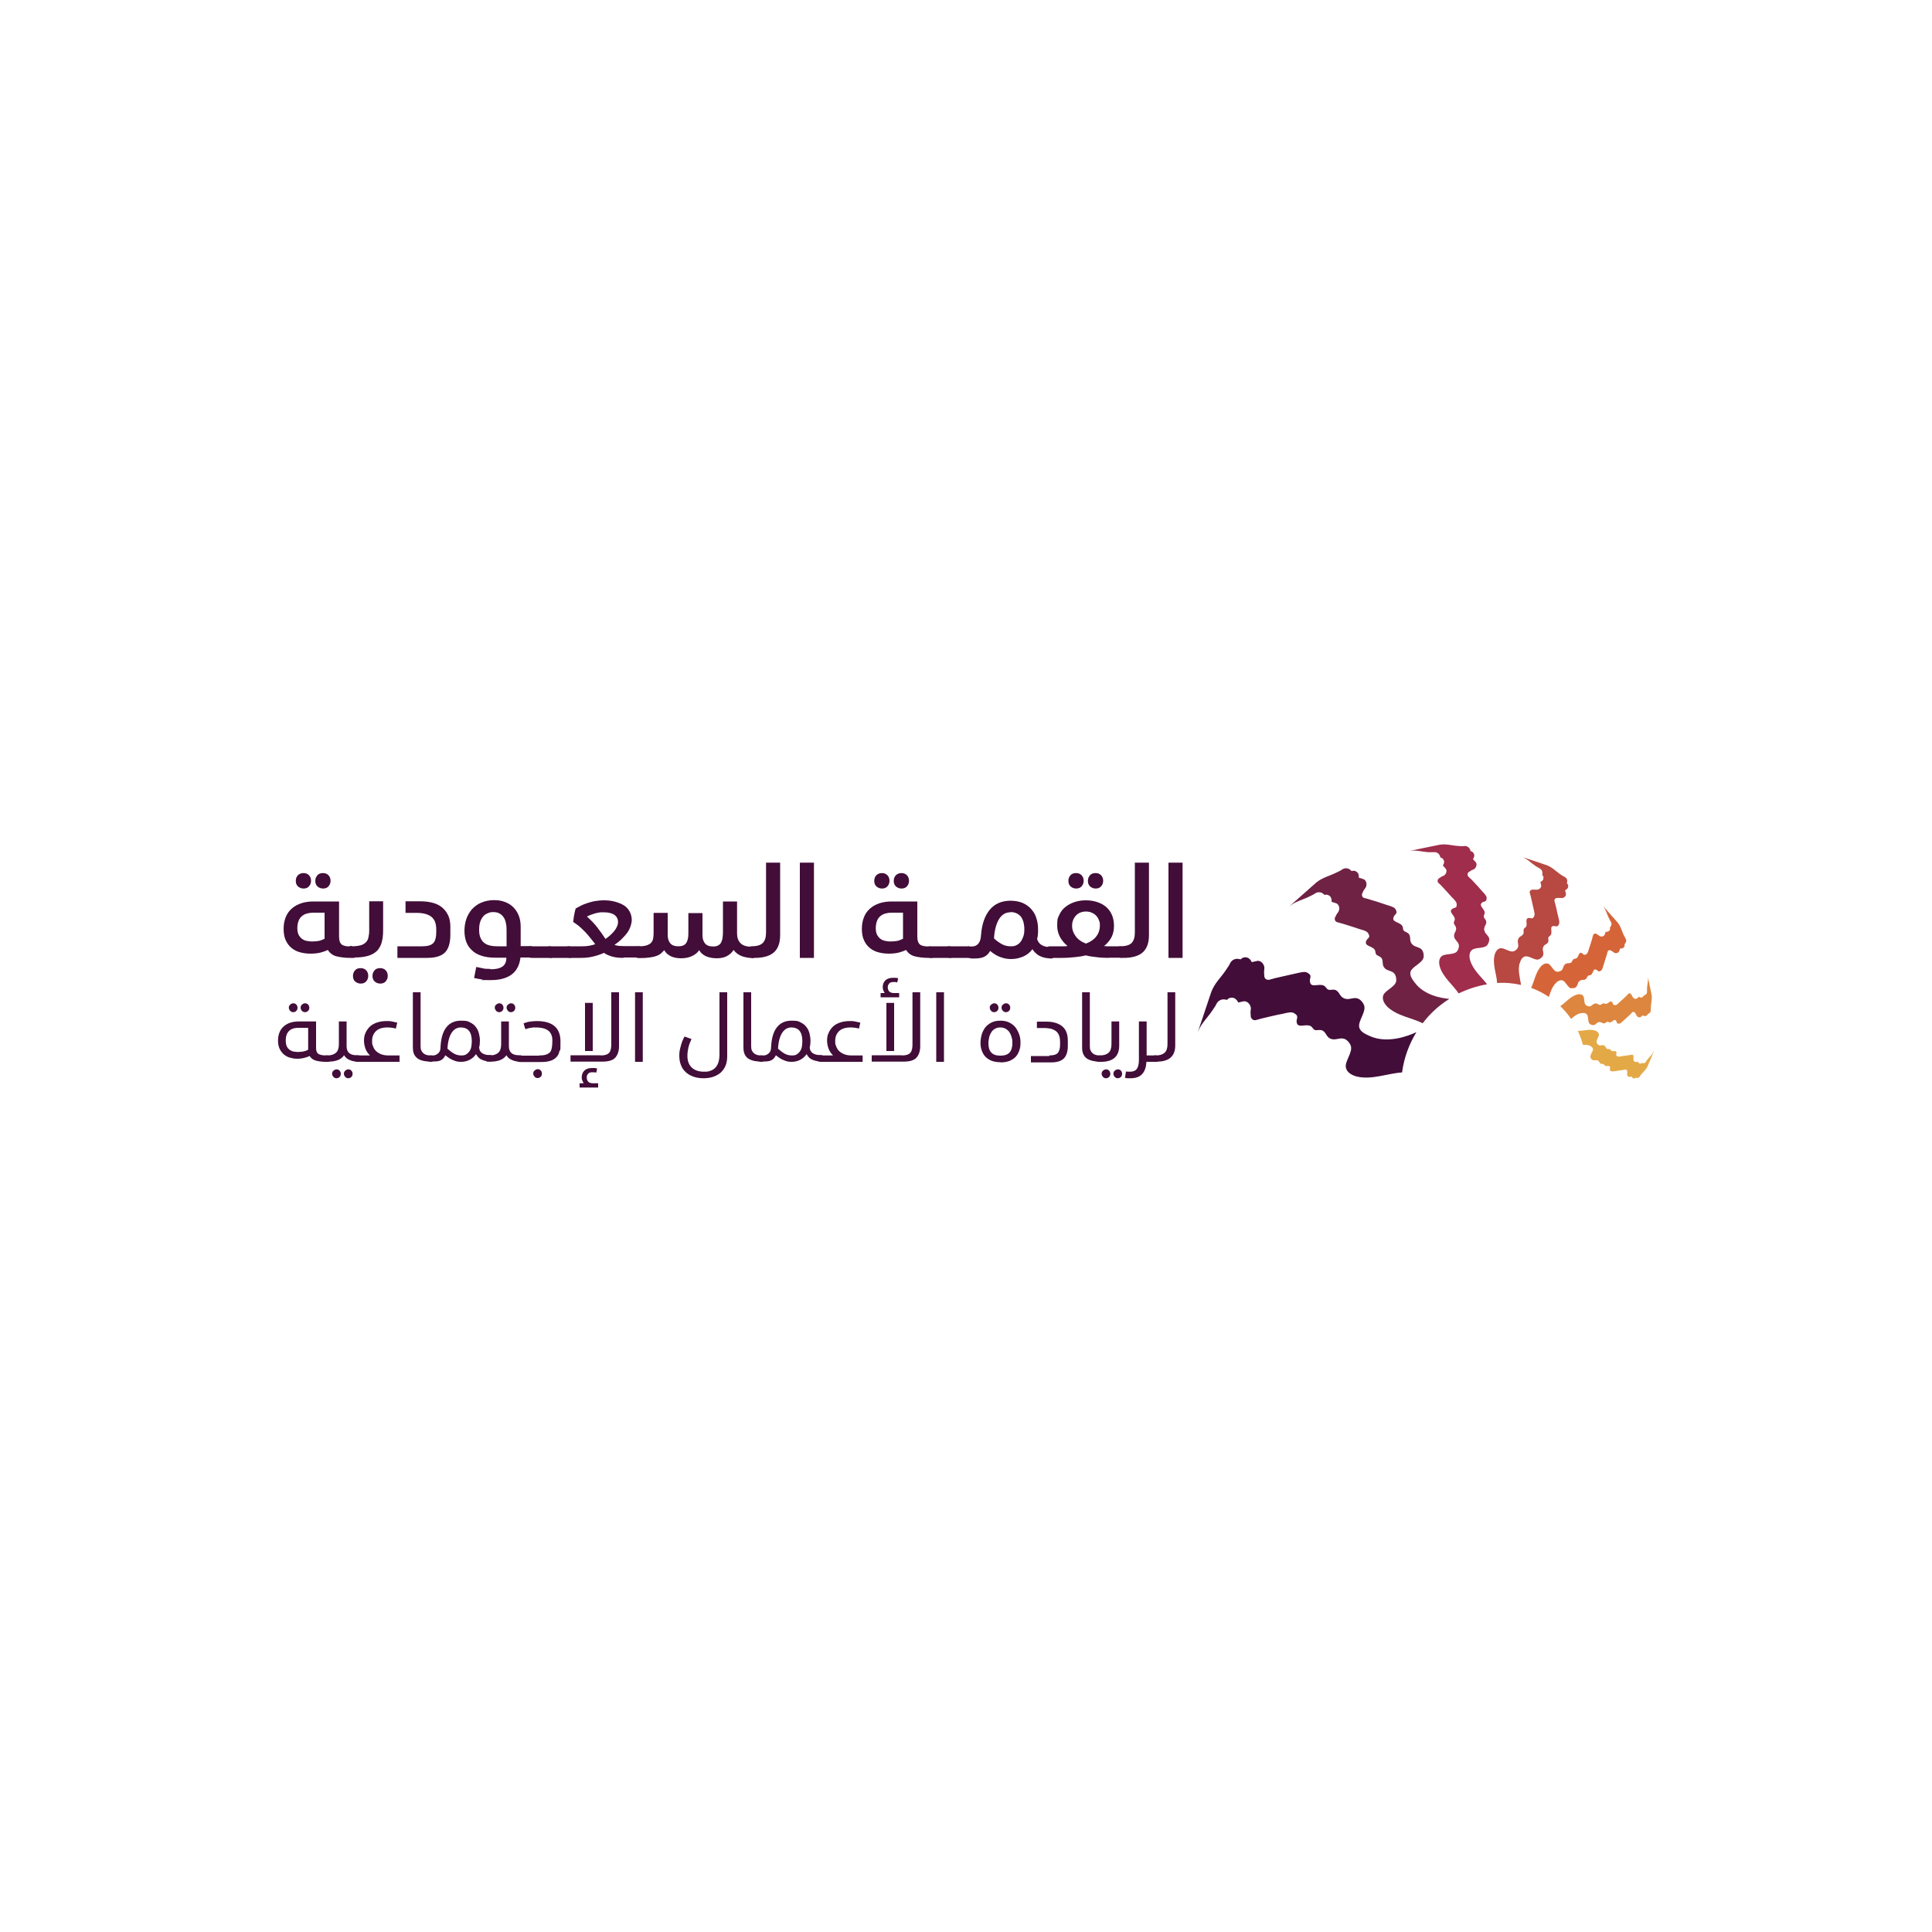 <?xml version="1.0" encoding="UTF-8"?>
<svg xmlns="http://www.w3.org/2000/svg" version="1.1" viewBox="0 0 1000 1000">
  <defs>
    <style>
      .cls-1 {
        fill: #9f2d4b;
      }

      .cls-2 {
        fill: #b74842;
      }

      .cls-3 {
        fill: #420d39;
      }

      .cls-4 {
        fill: #6f2244;
      }

      .cls-5 {
        fill: #dd863f;
      }

      .cls-6 {
        fill: #d56538;
      }

      .cls-7 {
        fill: #e4a947;
      }
    </style>
  </defs>
  <!-- Generator: Adobe Illustrator 28.7.1, SVG Export Plug-In . SVG Version: 1.2.0 Build 142)  -->
  <g>
    <g id="Layer_2">
      <g>
        <g>
          <g>
            <path class="cls-3" d="M181.3,495.8c-2.7,0-5-.3-7.1-.8-2-.5-3.5-1.7-4.5-3.3-.9.4-2.1.9-3.6,1.3s-3.3.6-5.3.6-3.5-.2-5.1-.6c-1.7-.4-3.2-1.1-4.5-2.1-1.3-1-2.4-2.3-3.2-4-.8-1.6-1.2-3.6-1.2-6.1s.4-4.3,1.1-6.1c.7-1.8,1.8-3.3,3.2-4.5,1.4-1.2,3-2.1,4.9-2.7,1.8-.6,3.9-.9,6.2-.9h13.3v18.2c0,2.1.5,3.4,1.4,4.1.9.7,2.5,1,4.7,1h.5c.6,0,1.1.2,1.4.6.3.4.5,1.2.5,2.4s0,2.1-.2,2.4c-.1.4-.3.5-.7.5h-1.8,0ZM153.1,455.9c0-1.2.4-2.1,1.1-2.9.8-.7,1.7-1.1,2.9-1.1s2.1.4,2.8,1.1c.7.7,1.1,1.7,1.1,2.9s-.4,2.1-1.1,2.9c-.7.8-1.7,1.1-2.8,1.1s-2.1-.4-2.9-1.1c-.8-.8-1.1-1.7-1.1-2.9ZM153.9,480.3c0,1.5.2,2.7.7,3.6.5.9,1.1,1.6,1.8,2.1.7.5,1.6.9,2.4,1,.9.2,1.7.3,2.5.3,1.6,0,2.9-.1,3.8-.3s1.8-.6,2.9-1.1v-13.5h-5.6c-1.2,0-2.3.1-3.3.4-1.1.2-2,.7-2.7,1.3-.8.6-1.4,1.4-1.8,2.4-.4,1-.7,2.3-.7,3.9h0ZM163.2,455.9c0-1.2.4-2.1,1.1-2.9s1.7-1.1,2.9-1.1,2.1.4,2.8,1.1c.7.7,1.1,1.7,1.1,2.9s-.4,2.1-1.1,2.9c-.7.8-1.7,1.1-2.8,1.1s-2.1-.4-2.9-1.1c-.8-.8-1.1-1.7-1.1-2.9Z"/>
            <path class="cls-3" d="M182,489.8c1.9,0,3.4-.2,4.6-.5s2.1-.9,2.8-1.6,1.1-1.5,1.3-2.5c.2-1,.4-2.1.4-3.4v-15.3h7.2v15.3c0,2.4-.3,4.5-.8,6.2-.5,1.7-1.4,3.2-2.5,4.3-1.2,1.1-2.8,2-4.7,2.5-2,.6-4.4.8-7.3.8s-1.7-.2-2.3-.6-.9-1.2-.9-2.3.1-1.6.4-2.2c.3-.6.9-.9,1.7-.9h0ZM182.7,505.1c0-1.2.4-2.1,1.1-2.9s1.7-1.1,2.9-1.1,2.1.4,2.8,1.1c.7.7,1.1,1.7,1.1,2.9s-.4,2.1-1.1,2.9c-.7.8-1.7,1.1-2.8,1.1s-2.1-.4-2.9-1.1-1.1-1.7-1.1-2.9ZM192.8,505.1c0-1.2.4-2.1,1.1-2.9s1.7-1.1,2.9-1.1,2.1.4,2.8,1.1c.7.7,1.1,1.7,1.1,2.9s-.4,2.1-1.1,2.9c-.7.8-1.7,1.1-2.8,1.1s-2.1-.4-2.9-1.1c-.8-.8-1.1-1.7-1.1-2.9Z"/>
            <path class="cls-3" d="M218.7,489.8c2.7,0,4.6-.6,5.6-1.7s1.5-3,1.5-5.5v-1.6c0-1.3-.2-2.5-.5-3.5s-.9-1.9-1.7-2.7c-.8-.7-1.8-1.3-3.2-1.7s-2.9-.6-4.9-.6h-5.6v-6h7.4c2.7,0,5.1.3,7.1.9,2,.6,3.6,1.5,4.9,2.7,1.3,1.2,2.2,2.6,2.9,4.2.6,1.6.9,3.3.9,5.3v4.2c0,4.2-.9,7.2-2.7,9.1s-4.9,2.9-9.3,2.9h-15.4v-6h13,0Z"/>
            <path class="cls-3" d="M253.8,501.7c2.7,0,4.7-.4,6.1-1.3s2.2-2.4,2.2-4.7h-5.5c-2.9,0-5.3-.3-7.4-1s-3.7-1.6-5-2.9c-1.3-1.2-2.3-2.7-2.9-4.4-.6-1.7-.9-3.6-.9-5.6s.3-4.2,1-6.2,1.7-3.6,2.9-5c1.3-1.4,2.9-2.6,4.8-3.4s4.1-1.3,6.5-1.3,3.9.3,5.6.9c1.7.6,3.2,1.5,4.4,2.7,1.2,1.2,2.2,2.6,2.9,4.4.7,1.7,1,3.7,1,5.9v9.9h5c.6,0,1.1.2,1.4.6.3.4.5,1.2.5,2.4s0,1.9-.2,2.3c-.2.4-.4.6-.6.6h-6.2c-.9,7.8-6.1,11.7-15.4,11.7s-2.8-.1-4.3-.3c-1.5-.2-3-.5-4.3-.8l1.1-5.7c1,.2,2.2.4,3.4.7s2.5.3,3.8.3h0ZM248,481.3c0,1.7.2,3,.7,4.1.5,1.1,1.1,2,1.9,2.6.8.7,1.8,1.1,3,1.4,1.2.3,2.5.4,3.9.4h4.7v-8.6c0-1.3-.1-2.4-.4-3.6-.2-1.1-.6-2.1-1.2-2.9-.5-.8-1.2-1.4-2.1-1.9s-1.9-.7-3.2-.7-1.6.1-2.4.4-1.7.7-2.4,1.4-1.3,1.6-1.8,2.8c-.5,1.2-.7,2.7-.7,4.5h0Z"/>
            <path class="cls-3" d="M284.5,489.8c.6,0,1.1.2,1.4.7s.5,1.3.5,2.5-.1,1.9-.3,2.3c-.2.4-.5.5-.8.5h-9.9c-1.1,0-1.9-.2-2.3-.7s-.6-1.3-.6-2.4c0-1.9.7-2.9,2-2.9h9.9,0Z"/>
            <path class="cls-3" d="M294.5,489.8c.6,0,1.1.2,1.4.7s.5,1.3.5,2.5-.1,1.9-.3,2.3c-.2.4-.5.5-.8.5h-9.9c-1.1,0-1.9-.2-2.3-.7s-.6-1.3-.6-2.4c0-1.9.7-2.9,2-2.9h9.9,0Z"/>
            <path class="cls-3" d="M322.9,495.8c-2.4,0-4.4-.2-6.1-.7s-3.1-1.1-4.2-1.9c-1.7.8-3.6,1.4-5.6,1.9s-4.1.7-6.2.7h-5.3c-.9,0-1.7-.2-2.3-.6-.6-.4-.9-1.2-.9-2.3,0-2.1.7-3.1,2.1-3.1h7.1c1.3,0,2.5-.1,3.6-.3,1.1-.2,2.2-.5,3-.8-.9-1.2-1.8-2.3-2.6-3.3-.8-1-1.7-2-2.5-2.9-.9-.9-1.8-1.8-2.8-2.7-1-.9-2.2-1.7-3.5-2.6,0-.4.1-1,.2-1.7,0-.7.2-1.3.3-2s.3-1.3.4-1.9.3-1,.4-1.4c.7-.4,1.6-.9,2.6-1.4s2.2-1,3.5-1.4c1.3-.4,2.6-.8,3.9-1,1.3-.2,2.8-.4,4.4-.4,2.1,0,4.1.2,5.9.7s3.3,1.1,4.6,1.9,2.3,1.9,3,3.2c.7,1.3,1.1,2.8,1.1,4.4s-.8,4.6-2.5,6.8-3.8,4.3-6.5,6.1c.8.2,1.6.4,2.4.5.7,0,1.6.1,2.7.1h7.2c.6,0,1.1.2,1.4.6.3.4.5,1.2.5,2.4s0,1.9-.2,2.3c-.1.4-.4.6-.7.6h-8.7,0ZM312.4,472.2c-1.1,0-2,0-2.7.2-.7.1-1.6.3-2.4.6-.9.3-1.6.5-2.2.8-.6.2-1,.5-1.3.6,2.1,1.9,4,3.8,5.4,5.7,1.5,1.9,2.9,3.9,4.2,5.9,1.9-1.3,3.4-2.7,4.7-4.3,1.2-1.6,1.8-3.1,1.8-4.5s-.6-2.7-1.8-3.6-3.1-1.4-5.6-1.4h0Z"/>
            <path class="cls-3" d="M330.5,489.8c1.6,0,2.9-.1,3.9-.4s1.8-.7,2.4-1.2c.6-.6,1-1.3,1.2-2.1.2-.8.3-1.9.3-3.1v-10.5h7.3v11.4c0,1.8.4,3.2,1.3,4.3.9,1.1,2.3,1.6,4.2,1.6s3.2-.5,4-1.6c.8-1.1,1.2-2.8,1.2-5.1v-10.5h7.3v11.4c0,1.8.4,3.2,1.3,4.3s2.3,1.6,4.3,1.6c1.1,0,1.9-.2,2.6-.6s1.2-.9,1.5-1.6.6-1.4.7-2.3c.1-.9.2-1.8.2-2.6v-16.2h7.3v16.6c0,2.1.6,3.8,1.8,5,1.2,1.2,3,1.8,5.6,1.8.6,0,1.1.2,1.4.6.3.4.5,1.3.5,2.4s0,1.9-.2,2.3-.4.6-.7.6c-1.9,0-3.8-.3-5.7-.9-1.9-.7-3.4-1.8-4.5-3.3-.8,1.3-2,2.4-3.5,3.2-1.5.8-3.3,1.1-5.3,1.1-2.1,0-4-.4-5.6-1.1-1.6-.8-2.7-1.8-3.4-3.1-.7,1.1-1.8,2.1-3.4,2.9-1.5.8-3.5,1.3-5.9,1.3s-4-.4-5.5-1.1c-1.5-.8-2.6-1.8-3.3-3.1-.5.6-1.1,1.2-1.7,1.7-.6.5-1.4,1-2.4,1.3-1,.4-2.1.6-3.5.8-1.4.2-3,.3-4.9.3s-1.8-.2-2.5-.6c-.6-.4-.9-1.2-.9-2.3s.2-1.6.5-2.2,1-.9,1.9-.9h0Z"/>
            <path class="cls-3" d="M388.9,489.8c2.8,0,4.8-.6,5.9-1.7,1.1-1.1,1.7-2.9,1.7-5.4v-36.2h7.3v37.5c0,4.1-1.1,7.1-3.3,9-2.2,1.9-5.7,2.9-10.5,2.8-1,0-1.8-.2-2.3-.6s-.9-1.2-.9-2.3.1-1.5.4-2.1.9-1,1.8-1h0Z"/>
            <path class="cls-3" d="M421.3,446.5v49.3h-7.3v-49.3s7.3,0,7.3,0Z"/>
            <path class="cls-3" d="M480.6,495.8c-2.7,0-5-.3-7.1-.8-2-.5-3.5-1.7-4.5-3.3-.9.4-2.1.9-3.6,1.3s-3.3.6-5.3.6-3.5-.2-5.1-.6c-1.7-.4-3.2-1.1-4.5-2.1-1.3-1-2.4-2.3-3.2-4-.8-1.6-1.2-3.6-1.2-6.1s.4-4.3,1.1-6.1c.7-1.8,1.8-3.3,3.2-4.5,1.4-1.2,3-2.1,4.9-2.7,1.8-.6,3.9-.9,6.2-.9h13.3v18.2c0,2.1.5,3.4,1.4,4.1.9.7,2.5,1,4.7,1h.5c.6,0,1.1.2,1.4.6.3.4.5,1.2.5,2.4s0,2.1-.2,2.4c-.1.4-.3.5-.7.5h-1.8,0ZM452.5,455.9c0-1.2.4-2.1,1.1-2.9.8-.7,1.7-1.1,2.9-1.1s2.1.4,2.8,1.1c.7.7,1.1,1.7,1.1,2.9s-.4,2.1-1.1,2.9c-.7.8-1.7,1.1-2.8,1.1s-2.1-.4-2.9-1.1c-.8-.8-1.1-1.7-1.1-2.9ZM453.3,480.3c0,1.5.2,2.7.7,3.6.5.9,1.1,1.6,1.8,2.1s1.6.9,2.4,1c.9.2,1.7.3,2.5.3,1.6,0,2.9-.1,3.8-.3s1.8-.6,2.9-1.1v-13.5h-5.6c-1.2,0-2.3.1-3.3.4-1.1.2-2,.7-2.7,1.3-.8.6-1.4,1.4-1.8,2.4-.4,1-.7,2.3-.7,3.9h0ZM462.6,455.9c0-1.2.4-2.1,1.1-2.9.8-.7,1.7-1.1,2.9-1.1s2.1.4,2.8,1.1c.7.7,1.1,1.7,1.1,2.9s-.4,2.1-1.1,2.9c-.7.8-1.7,1.1-2.8,1.1s-2.1-.4-2.9-1.1c-.8-.8-1.1-1.7-1.1-2.9Z"/>
            <path class="cls-3" d="M491.3,489.8c.6,0,1.1.2,1.4.7.3.4.5,1.3.5,2.5s-.1,1.9-.3,2.3-.5.5-.8.5h-9.9c-1.1,0-1.9-.2-2.3-.7s-.6-1.3-.6-2.4c0-1.9.7-2.9,2-2.9h9.9,0Z"/>
            <path class="cls-3" d="M501.2,489.8c.6,0,1.1.2,1.4.7.3.4.5,1.3.5,2.5s-.1,1.9-.3,2.3-.5.5-.8.5h-9.9c-1.1,0-1.9-.2-2.3-.7s-.6-1.3-.6-2.4c0-1.9.7-2.9,2-2.9h9.9,0Z"/>
            <path class="cls-3" d="M502.2,495.8c-1,0-1.8-.2-2.3-.6-.5-.4-.8-1.2-.8-2.3s.2-1.6.5-2.1c.3-.6.9-.9,1.7-.9h1.7c1.6,0,2.7-.6,3.5-1.6.8-1,1.2-2.6,1.3-4.5.4-5.4,1.9-9.7,4.4-12.8,2.5-3.1,6-4.7,10.6-4.8,2.6,0,4.8.4,6.6,1.2s3.3,1.9,4.5,3.3c1.2,1.4,2.1,2.9,2.6,4.8.6,1.8.8,3.7.8,5.7s0,1.7-.1,2.5c0,.8-.2,1.5-.4,2.3.4,1.4,1.2,2.5,2.4,3.2,1.3.7,2.7,1,4.3,1s1.1.2,1.4.6c.3.4.4,1.2.4,2.4s0,2.1-.2,2.4-.3.5-.5.5c-.9,0-1.8,0-2.8-.2-1-.1-1.9-.4-2.8-.7-.9-.4-1.7-.8-2.5-1.5s-1.5-1.4-2.1-2.4c-1.3,1.7-2.9,3-4.8,3.8s-3.9,1.3-6.1,1.3-3.6-.3-5.4-.9c-1.8-.6-3.7-1.7-5.6-3.3-.8,1.4-1.8,2.4-3,3-1.2.6-2.8.9-4.9.9h-2.3,0ZM522.9,472.2c-2.5,0-4.5,1.3-5.9,3.7-1.4,2.4-2.3,5.7-2.5,9.8,1.3,1.3,2.7,2.2,4.1,3s2.9,1.1,4.7,1.1,2.3-.3,3.2-.8c.9-.5,1.6-1.2,2.1-2s.9-1.7,1.2-2.7.4-2.1.4-3.1c0-3.1-.7-5.4-1.9-6.9-1.3-1.4-3-2.2-5.2-2.2h0Z"/>
            <path class="cls-3" d="M574.1,495.8c-2.3,0-4.5-.1-6.7-.4-2.2-.2-3.9-.5-5.3-.9-1.7.4-3.5.7-5.6.9s-4.2.4-6.4.4h-5.6c-.9,0-1.7-.2-2.3-.6s-.9-1.2-.9-2.3c0-2.1.7-3.1,2.1-3.1h5.6c.6,0,1.2,0,1.8,0s1.2,0,1.7-.2c-3.5-2.9-5.3-6.5-5.3-10.5s.4-4,1.1-5.6,1.8-3,3.2-4.1,2.9-1.9,4.7-2.5c1.8-.6,3.7-.9,5.8-.9s4.1.3,5.9.9,3.3,1.4,4.6,2.5c1.3,1.1,2.3,2.5,3,4.1s1.1,3.6,1.1,5.7-.4,4.2-1.3,5.9c-.9,1.7-2.2,3.3-3.9,4.6.6,0,1.1,0,1.6.1.5,0,1.1,0,1.7,0h5c.6,0,1.1.2,1.4.6s.5,1.2.5,2.5-.1,2-.3,2.3-.5.5-.8.5h-6.6,0ZM553,455.9c0-1.2.4-2.1,1.1-2.9s1.7-1.1,2.9-1.1,2.1.4,2.8,1.1c.7.7,1.1,1.7,1.1,2.9s-.4,2.1-1.1,2.9c-.7.8-1.7,1.1-2.8,1.1s-2.1-.4-2.9-1.1c-.8-.8-1.1-1.7-1.1-2.9ZM554.9,479.2c0,1.9.6,3.6,1.8,5.3s3,3,5.4,3.9c2.4-.9,4.2-2.2,5.4-3.8,1.2-1.6,1.8-3.5,1.8-5.5s-.2-1.9-.5-2.8c-.3-.9-.8-1.7-1.4-2.3-.6-.7-1.4-1.2-2.3-1.6-.9-.4-1.9-.6-3-.6-2.1,0-3.9.7-5.2,2.1-1.3,1.4-2,3.2-2,5.4h0ZM563.1,455.9c0-1.2.4-2.1,1.1-2.9s1.7-1.1,2.9-1.1,2.1.4,2.8,1.1c.7.7,1.1,1.7,1.1,2.9s-.4,2.1-1.1,2.9c-.7.8-1.7,1.1-2.8,1.1s-2.1-.4-2.9-1.1c-.8-.8-1.1-1.7-1.1-2.9Z"/>
            <path class="cls-3" d="M579.8,489.8c2.8,0,4.8-.6,5.9-1.7,1.1-1.1,1.7-2.9,1.7-5.4v-36.2h7.3v37.5c0,4.1-1.1,7.1-3.3,9-2.2,1.9-5.7,2.9-10.5,2.8-1,0-1.8-.2-2.3-.6s-.9-1.2-.9-2.3.1-1.5.4-2.1.9-1,1.8-1h0Z"/>
            <path class="cls-3" d="M612.1,446.5v49.3h-7.3v-49.3s7.3,0,7.3,0Z"/>
          </g>
          <g>
            <path class="cls-3" d="M168.8,549.6c-2,0-3.7-.2-5.2-.6-1.5-.4-2.6-1.2-3.3-2.4-.7.3-1.5.6-2.6.9-1.1.3-2.4.5-3.9.5s-2.3-.2-3.5-.5-2.2-.8-3.2-1.6c-.9-.7-1.7-1.7-2.3-2.9-.6-1.2-.9-2.7-.9-4.4,0-3.1,1-5.6,2.9-7.3,1.9-1.7,4.5-2.6,7.9-2.6h8.9v13.8c0,1.5.4,2.5,1.2,3s2.2.8,4.1.8h.4c.6,0,.9.1,1.1.4.2.2.3.7.3,1.3s0,1.1-.2,1.3c-.1.2-.3.3-.6.3,0,0-1.2,0-1.2,0ZM147.9,538.6c0,1.3.2,2.3.6,3.1.4.8,1,1.4,1.6,1.8.6.4,1.3.7,2,.8s1.4.2,2,.2c1.1,0,2.2-.1,3.1-.3.9-.2,1.7-.5,2.3-.9v-11.3h-4.4c-.9,0-1.8,0-2.7.2-.9.2-1.7.5-2.3,1-.7.5-1.2,1.2-1.6,2-.4.9-.6,2-.6,3.4h0ZM149.5,521.6c0-.7.2-1.2.7-1.6.4-.4,1-.7,1.6-.7s1.2.2,1.6.7c.4.4.6,1,.6,1.6s-.2,1.2-.6,1.6c-.4.4-1,.7-1.6.7s-1.2-.2-1.6-.7c-.4-.4-.7-1-.7-1.6ZM155.6,521.6c0-.7.2-1.2.7-1.6.4-.4,1-.7,1.6-.7s1.2.2,1.6.7c.4.4.6,1,.6,1.6s-.2,1.2-.6,1.6c-.4.4-1,.7-1.6.7s-1.2-.2-1.6-.7c-.4-.4-.7-1-.7-1.6Z"/>
            <path class="cls-3" d="M169.3,546.3c2.1,0,3.6-.5,4.6-1.4s1.5-2.4,1.5-4.5v-11.7h4v12.9c0,1.6.5,2.8,1.4,3.5.9.8,2.3,1.1,4,1.1s.9.1,1.1.4c.2.2.3.7.3,1.3s0,1-.2,1.2-.3.4-.6.4c-1.6,0-3-.2-4.3-.8-1.3-.5-2.3-1.3-3-2.5-1.5,2.2-4.2,3.3-8.2,3.3s-1.4-.1-1.7-.4-.4-.7-.4-1.4c0-1,.5-1.5,1.5-1.5h0ZM171.9,555.8c0-.7.2-1.2.7-1.6.4-.4,1-.7,1.6-.7s1.2.2,1.6.7c.4.4.6,1,.6,1.6s-.2,1.2-.6,1.6c-.4.4-1,.7-1.6.7s-1.2-.2-1.6-.7c-.4-.4-.7-1-.7-1.6ZM178,555.8c0-.7.2-1.2.7-1.6.4-.4,1-.7,1.6-.7s1.2.2,1.6.7c.4.4.6,1,.6,1.6s-.2,1.2-.6,1.6c-.4.4-1,.7-1.6.7s-1.2-.2-1.6-.7c-.4-.4-.7-1-.7-1.6Z"/>
            <path class="cls-3" d="M191.5,546.3c-1.1-1.1-2-2.4-2.4-3.7-.5-1.4-.7-2.8-.7-4.1s.2-2.7.8-3.9c.5-1.2,1.3-2.3,2.2-3.2s2.2-1.6,3.6-2.1c1.4-.5,3.1-.8,5-.8s1.7,0,2.8.2c1.1.2,2,.4,2.8.6l-.7,3.1c-.4-.1-1-.3-1.8-.4-.8-.1-1.6-.2-2.5-.2-2.6,0-4.6.6-6,1.9-1.3,1.3-2,2.9-2,5s.1,1.7.4,2.6c.3.9.7,1.7,1.4,2.5.7.7,1.5,1.3,2.7,1.8s2.5.7,4.2.7h5.5v3.3h-21.6c-.6,0-1.1-.1-1.4-.3-.3-.2-.5-.7-.5-1.3s0-1,.3-1.3c.2-.3.6-.4,1.2-.4h6.8Z"/>
            <path class="cls-3" d="M224.2,548c0,.5,0,.8-.1,1.1s-.3.4-.6.4c-1.5,0-2.8-.1-3.9-.3s-2.2-.6-3.1-1.1c-.9-.6-1.6-1.3-2.1-2.3-.5-1-.7-2.2-.7-3.7v-28.5h4v27.9c0,1,.1,1.7.4,2.3.3.6.7,1.1,1.2,1.5.5.4,1.1.6,1.7.8.6.1,1.2.2,1.9.2s1,.1,1.1.4c.2.2.3.7.3,1.3h0Z"/>
            <path class="cls-3" d="M223.4,549.6c-.8,0-1.4-.1-1.7-.4s-.4-.7-.4-1.4c0-1,.5-1.5,1.5-1.5h1.3c1,0,1.9-.4,2.7-1.1.8-.7,1.2-1.7,1.2-3,.2-4.5,1.1-7.9,2.9-10.3,1.8-2.4,4.3-3.6,7.7-3.6s3.5.3,4.7.9c1.3.6,2.3,1.4,3,2.4.8,1,1.3,2.1,1.6,3.3.3,1.2.5,2.5.5,3.7s-.1,2.5-.4,3.6c.1,1.4.7,2.4,1.7,3,1,.6,2.2.9,3.7.9s1.1.1,1.2.4c.2.3.2.7.2,1.3s0,1-.2,1.3-.4.3-.6.3c-1.6,0-3-.2-4.4-.8-1.4-.5-2.4-1.5-3.2-3-.8,1.2-1.9,2.2-3.2,2.9-1.3.7-2.8,1.1-4.5,1.1s-2.6-.2-4-.8c-1.4-.5-2.7-1.4-4.2-2.6-.4.8-.9,1.6-1.7,2.2s-2,1-3.6,1h-1.8ZM238.5,531.8c-1.9,0-3.5.9-4.7,2.7-1.2,1.8-2,4.6-2.2,8.3,1.2,1.1,2.4,2,3.5,2.6s2.3.9,3.7.9,2-.2,2.7-.7,1.3-1.1,1.7-1.8c.4-.7.7-1.5.8-2.4s.2-1.6.2-2.4c0-2.5-.5-4.3-1.5-5.5-1-1.2-2.5-1.7-4.3-1.7h0Z"/>
            <path class="cls-3" d="M253.3,546.3c2.1,0,3.6-.5,4.6-1.4s1.5-2.4,1.5-4.5v-11.7h4v12.9c0,1.6.5,2.8,1.4,3.5.9.8,2.3,1.1,4,1.1s.9.1,1.1.4c.2.2.3.7.3,1.3s0,1-.2,1.2-.3.4-.6.4c-1.6,0-3-.2-4.3-.8-1.3-.5-2.3-1.3-3-2.5-1.5,2.2-4.2,3.3-8.2,3.3s-1.4-.1-1.7-.4-.4-.7-.4-1.4c0-1,.5-1.5,1.5-1.5h0ZM256.1,521.6c0-.7.2-1.2.7-1.6s1-.7,1.6-.7,1.2.2,1.6.7c.4.4.6,1,.6,1.6s-.2,1.2-.6,1.6c-.4.4-1,.7-1.6.7s-1.2-.2-1.6-.7-.7-1-.7-1.6ZM262.2,521.6c0-.7.2-1.2.7-1.6s1-.7,1.6-.7,1.2.2,1.6.7c.4.4.6,1,.6,1.6s-.2,1.2-.6,1.6c-.4.4-1,.7-1.6.7s-1.2-.2-1.6-.7-.7-1-.7-1.6Z"/>
            <path class="cls-3" d="M279.1,546.3c1.4,0,2.5-.1,3.4-.4s1.6-.7,2.1-1.2.8-1.3,1-2.3c.2-.9.3-2.1.3-3.6s-.1-2-.4-2.9-.8-1.6-1.4-2.2c-.7-.6-1.6-1.1-2.7-1.4-1.1-.3-2.5-.5-4.1-.5s-1.5,0-2.5.2c-1,.1-1.9.4-2.9.7l-.9-3c1.5-.6,2.8-.9,3.9-1,1.1-.1,2-.2,2.9-.2,8.2,0,12.3,3.5,12.3,10.5s-.2,3.6-.5,5-.9,2.5-1.7,3.3c-.8.8-1.8,1.4-3.1,1.8-1.3.4-2.8.6-4.7.6h-10.6c-.8,0-1.3-.1-1.6-.3-.3-.2-.5-.7-.5-1.3s.1-.8.3-1.2c.2-.3.6-.5,1.3-.5h10.2ZM276,555.7c0-.7.2-1.2.7-1.6s1-.7,1.6-.7,1.2.2,1.6.7c.4.4.6,1,.6,1.6s-.2,1.2-.6,1.6c-.4.4-1,.7-1.6.7s-1.2-.2-1.6-.7-.7-1-.7-1.6Z"/>
            <path class="cls-3" d="M311,546.3c2.1,0,3.5-.5,4.3-1.4.8-.9,1.1-2.4,1.1-4.5v-26.8h4v27.9c0,2.6-.7,4.6-2,6s-3.6,2-6.7,2h-16.4v-3.3h15.7ZM302,560.6c-.3-.6-.5-1.1-.7-1.6s-.2-.9-.2-1.3c0-1.4.4-2.6,1.3-3.5s2.2-1.4,4-1.4.9,0,1.4,0c.5,0,1,.2,1.3.3l-.5,2.1c-.3,0-.6-.2-1-.2-.4,0-.8,0-1.1,0-.9,0-1.7.2-2.1.8-.5.5-.7,1.1-.7,1.9s.2,1.5.7,2.1c.5.6,1.4.9,2.6.9h2.6v2.2h-9.6v-2.2h2.1,0ZM302.8,519.1h4v24.9h-4v-24.9h0Z"/>
            <path class="cls-3" d="M332.7,513.6v36h-4v-36h4Z"/>
            <path class="cls-3" d="M376.4,546.7c0,1.9-.3,3.6-.9,5-.6,1.4-1.5,2.6-2.6,3.6-1.1.9-2.4,1.6-3.9,2.1-1.5.5-3.2.7-5,.7s-3.7-.3-5.3-.9c-1.6-.6-2.9-1.4-3.9-2.4-1.1-1-1.9-2.3-2.4-3.7-.6-1.5-.8-3.1-.8-4.8s.2-2.8.7-4.6c.4-1.8,1.1-3.5,2-5.2l3.6,1.3c-.7,1.6-1.3,3.1-1.6,4.5-.3,1.4-.5,2.8-.5,4.2,0,2.7.8,4.7,2.3,6.1s3.6,2.1,6.1,2.1,2.3-.1,3.3-.4,1.9-.8,2.6-1.5,1.3-1.6,1.7-2.8c.4-1.2.6-2.6.6-4.3v-32.1h4v33.1h0Z"/>
            <path class="cls-3" d="M395.3,548c0,.5,0,.8-.1,1.1,0,.3-.3.4-.6.4-1.5,0-2.8-.1-3.9-.3s-2.2-.6-3.1-1.1-1.6-1.3-2.1-2.3c-.5-1-.7-2.2-.7-3.7v-28.5h4v27.9c0,1,.1,1.7.4,2.3.3.6.7,1.1,1.2,1.5.5.4,1.1.6,1.7.8.6.1,1.2.2,1.9.2s1,.1,1.1.4.3.7.3,1.3h0Z"/>
            <path class="cls-3" d="M394.5,549.6c-.8,0-1.4-.1-1.7-.4s-.4-.7-.4-1.4c0-1,.5-1.5,1.5-1.5h1.3c1,0,1.9-.4,2.7-1.1.8-.7,1.2-1.7,1.2-3,.2-4.5,1.1-7.9,2.9-10.3,1.8-2.4,4.3-3.6,7.7-3.6s3.5.3,4.7.9c1.3.6,2.3,1.4,3,2.4.8,1,1.3,2.1,1.6,3.3.3,1.2.5,2.5.5,3.7s-.1,2.5-.4,3.6c.1,1.4.7,2.4,1.7,3,1,.6,2.2.9,3.7.9s1.1.1,1.2.4c.2.3.2.7.2,1.3s0,1-.2,1.3-.4.3-.6.3c-1.6,0-3-.2-4.4-.8-1.4-.5-2.4-1.5-3.2-3-.8,1.2-1.9,2.2-3.2,2.9-1.3.7-2.8,1.1-4.5,1.1s-2.6-.2-4-.8c-1.4-.5-2.7-1.4-4.2-2.6-.4.8-.9,1.6-1.7,2.2s-2,1-3.6,1h-1.8ZM409.6,531.8c-1.9,0-3.5.9-4.7,2.7-1.2,1.8-2,4.6-2.2,8.3,1.2,1.1,2.4,2,3.5,2.6,1.1.6,2.3.9,3.7.9s2-.2,2.7-.7c.7-.5,1.3-1.1,1.7-1.8.4-.7.7-1.5.8-2.4s.2-1.6.2-2.4c0-2.5-.5-4.3-1.5-5.5-1-1.2-2.5-1.7-4.3-1.7Z"/>
            <path class="cls-3" d="M431.2,546.3c-1.1-1.1-2-2.4-2.4-3.7-.5-1.4-.7-2.8-.7-4.1s.2-2.7.8-3.9c.5-1.2,1.3-2.3,2.2-3.2s2.2-1.6,3.6-2.1c1.4-.5,3.1-.8,5-.8s1.7,0,2.8.2c1.1.2,2,.4,2.8.6l-.7,3.1c-.4-.1-1-.3-1.8-.4-.8-.1-1.6-.2-2.5-.2-2.6,0-4.6.6-6,1.9-1.3,1.3-2,2.9-2,5s.1,1.7.4,2.6c.3.9.7,1.7,1.4,2.5.7.7,1.5,1.3,2.7,1.8s2.5.7,4.2.7h5.5v3.3h-21.6c-.6,0-1.1-.1-1.4-.3-.3-.2-.5-.7-.5-1.3s0-1,.3-1.3c.2-.3.6-.4,1.2-.4h6.8Z"/>
            <path class="cls-3" d="M466.9,546.3c2.1,0,3.5-.5,4.3-1.4.8-.9,1.1-2.4,1.1-4.5v-26.8h4v27.9c0,2.6-.7,4.6-2,6s-3.6,2-6.7,2h-16.4v-3.3h15.7ZM457.8,513.8c-.3-.6-.6-1.1-.7-1.5s-.2-.9-.2-1.3c0-1.4.4-2.6,1.3-3.5.9-.9,2.2-1.4,4-1.4s.9,0,1.4,0c.5,0,1,.2,1.3.3l-.5,2.1c-.3,0-.6-.2-1-.2-.4,0-.8,0-1.1,0-1,0-1.7.3-2.1.8s-.7,1.1-.7,1.9.2,1.5.7,2.1c.5.6,1.4.9,2.6.9h2.6v2.2h-9.6v-2.2h2.1,0ZM458.8,519.1h4v24.9h-4v-24.9h0Z"/>
            <path class="cls-3" d="M488.6,513.6v36h-4v-36h4Z"/>
            <path class="cls-3" d="M517.8,549.8c-1.9,0-3.4-.3-4.7-.8-1.3-.6-2.4-1.3-3.2-2.2s-1.4-2-1.8-3.2c-.4-1.2-.6-2.4-.6-3.7s.2-2.9.6-4.3,1-2.6,1.8-3.7c.8-1.1,1.9-1.9,3.2-2.6s2.9-1,4.7-1,3.3.3,4.7,1c1.3.7,2.4,1.5,3.2,2.6s1.4,2.3,1.9,3.7.6,2.8.6,4.3-.2,2.6-.6,3.8c-.4,1.2-1,2.3-1.8,3.2-.8.9-1.9,1.6-3.2,2.2-1.3.5-2.9.8-4.7.8ZM517.8,546.4c2.1,0,3.7-.5,4.7-1.6s1.5-2.7,1.5-4.8-.1-2.1-.4-3.1c-.2-1-.6-1.8-1.1-2.6s-1.2-1.3-1.9-1.8c-.8-.4-1.7-.7-2.8-.7s-2,.2-2.8.7c-.8.4-1.4,1-1.9,1.8-.5.8-.9,1.6-1.1,2.6-.2,1-.4,2-.4,3.1,0,2.1.5,3.8,1.5,4.8,1,1.1,2.5,1.6,4.7,1.6h0ZM512.3,521.6c0-.7.2-1.2.7-1.6s1-.7,1.6-.7,1.2.2,1.6.7c.4.4.6,1,.6,1.6s-.2,1.2-.6,1.6c-.4.4-1,.7-1.6.7s-1.2-.2-1.6-.7c-.4-.4-.7-1-.7-1.6ZM518.4,521.6c0-.7.2-1.2.7-1.6.4-.4,1-.7,1.6-.7s1.2.2,1.6.7c.4.4.6,1,.6,1.6s-.2,1.2-.6,1.6c-.4.4-1,.7-1.6.7s-1.2-.2-1.6-.7c-.4-.4-.7-1-.7-1.6Z"/>
            <path class="cls-3" d="M543.1,546.3c2.1,0,3.6-.4,4.4-1.3s1.2-2.4,1.2-4.5v-1.1c0-1.1-.1-2.1-.4-3-.2-.9-.7-1.7-1.3-2.3s-1.5-1.1-2.6-1.5c-1.1-.3-2.5-.5-4.2-.5h-3.5v-3.3h4.8c2,0,3.6.2,5.1.7,1.4.5,2.6,1.1,3.5,2,.9.8,1.6,1.9,2,3.1.4,1.2.6,2.5.6,4v2.8c0,2.9-.7,5-2,6.4-1.4,1.4-3.6,2.1-6.7,2.1h-10.4v-3.3h9.5Z"/>
            <path class="cls-3" d="M570.6,548c0,.5,0,.8-.1,1.1s-.3.4-.6.4c-1.5,0-2.8-.1-3.9-.3s-2.2-.6-3.1-1.1-1.6-1.3-2.1-2.3c-.5-1-.7-2.2-.7-3.7v-28.5h4v27.9c0,1,.1,1.7.4,2.3.3.6.7,1.1,1.2,1.5.5.4,1.1.6,1.7.8.6.1,1.2.2,1.9.2s1,.1,1.1.4.3.7.3,1.3h0Z"/>
            <path class="cls-3" d="M569.2,546.3c2.1,0,3.6-.5,4.6-1.4s1.5-2.4,1.5-4.5v-11.7h4v12.5c0,5.6-3.2,8.4-9.4,8.4s-1.3-.1-1.7-.3c-.3-.2-.5-.7-.5-1.3s.1-1,.4-1.3c.2-.3.6-.4,1.1-.4h0ZM570.2,555.8c0-.7.2-1.2.7-1.6.4-.4,1-.7,1.6-.7s1.2.2,1.6.7c.4.4.6,1,.6,1.6s-.2,1.2-.6,1.6c-.4.4-1,.7-1.6.7s-1.2-.2-1.6-.7c-.4-.4-.7-1-.7-1.6ZM576.3,555.8c0-.7.2-1.2.7-1.6.4-.4,1-.7,1.6-.7s1.2.2,1.6.7c.4.4.6,1,.6,1.6s-.2,1.2-.6,1.6c-.4.4-1,.7-1.6.7s-1.2-.2-1.6-.7c-.4-.4-.7-1-.7-1.6Z"/>
            <path class="cls-3" d="M585.3,558.1c-.5,0-1,0-1.5,0s-1-.1-1.5-.2l.5-3.3c.4,0,.7.1,1.1.1s.7,0,1.1,0c1.6,0,2.7-.5,3.4-1.4.7-1,1.1-2.5,1.1-4.7v-19.9h4v17.6h4.7c.6,0,1,.1,1.2.4.2.3.2.7.2,1.3s0,1-.2,1.2c-.1.2-.3.4-.6.4h-5.4c-.2,2.9-.9,5-2.3,6.4-1.3,1.4-3.3,2.1-5.9,2.1h0Z"/>
            <path class="cls-3" d="M598.2,546.3c2.1,0,3.6-.5,4.6-1.4s1.5-2.4,1.5-4.5v-26.8h4v27.5c0,5.6-3.2,8.4-9.5,8.4s-1.3-.1-1.7-.3c-.3-.2-.5-.7-.5-1.3s.1-.9.3-1.2.6-.5,1.2-.5h0Z"/>
          </g>
        </g>
        <g>
          <path class="cls-3" d="M733.1,534.3c-3.8,6.2-6.4,13.3-7.4,20.8h0c-7.3.4-15.7,4-23.5,2.1-3-.8-5.3-2.5-5.6-4.8-.5-3.2,3.6-7.7,2.6-11-.4-1.3-1.8-3.2-3.4-3.7-2.1-.7-4.1.6-6.2.2-3.1-.6-2.9-3.2-4.9-4.4-1.4-.8-2.9,0-4.2-.4-.8-.3-1.3-1.7-2.3-2.1-2.8-1.2-6.9,1.7-7.1-2.4,0-.8.5-1.8.3-2.6-.1-.7-1.4-1.6-2.3-1.9-1.6-.4-3.9.4-5.5.7-3.8.7-6.7,1.5-10.7,2.4-.9.2-1.9.6-2.9.8-1.2.3-2.4-.6-2.6-1.8-.1-1.2-.2-2.6,0-3.6.4-1.9-1.4-4.7-3.8-4.3-2.4.5-2.7.6-2.7.6,0,0-1.1-2.7-3.5-2.5-2.5.2-1.4,1.4-3,1h0c-2-.5-4,.5-4.8,2.3-.3.7-.6,1.1-2,3.2-2.8,4.2-5.7,6.5-7.6,11.3l7-20.9c1.9-4.8,4.9-7.2,7.6-11.3,1.4-2.1,1.7-2.5,2-3.2.8-1.9,2.8-2.9,4.8-2.4h0c1.6.5.6-.7,3-.9,2.5-.2,3.5,2.5,3.5,2.5,0,0,.4-.1,2.7-.6,2.4-.5,4.2,2.3,3.8,4.3-.2,1-.1,2.4,0,3.6.1,1.3,1.3,2.1,2.6,1.8,1-.2,2.1-.6,2.9-.8,3.9-.9,6.9-1.6,10.6-2.4,1.7-.3,4-1.1,5.5-.7.9.2,2.2,1.2,2.3,1.9.1.8-.4,1.8-.3,2.6.2,4.1,4.3,1.2,7.1,2.4,1,.4,1.6,1.8,2.3,2.1,1.3.5,2.8-.4,4.2.4,2,1.1,1.8,3.7,4.9,4.4,2.1.5,4.2-.9,6.2-.2,1.6.5,3,2.4,3.4,3.7,1,3.3-3.1,7.8-2.6,11,.4,2.7,3.7,3.9,5.6,4.8,9,4,19.6,0,23.9-2h0Z"/>
          <path class="cls-4" d="M749.9,517.2c-5.2,3.3-9.8,7.5-13.5,12.4,0,0,0,0-.1,0-5.5-2.8-13.2-3.7-18.2-8.5-1.9-1.9-2.8-4.1-2.1-6,1-2.5,5.9-4.2,6.6-7,.3-1.1,0-3.1-.9-4.2-1.2-1.4-3.2-1.3-4.7-2.5-2-1.8-.8-3.6-1.8-5.3-.7-1.2-2.1-1.2-2.9-2.1-.4-.5-.3-1.8-.8-2.5-1.6-2.1-5.8-1.7-4.2-4.8.3-.6,1.1-1.1,1.4-1.8.2-.5-.4-1.8-.9-2.3-1-1-3-1.3-4.4-1.8-3.1-1.1-5.6-1.8-8.8-2.8-.7-.2-1.6-.4-2.5-.7-1-.3-1.5-1.4-1.1-2.4.4-.9,1-2,1.5-2.6,1.1-1.3,1-4.1-1-4.8-2-.7-2.3-.7-2.3-.7,0,0,.4-2.5-1.5-3.4-1.9-.9-1.6.4-2.6-.6h0c-1.2-1.2-3.1-1.3-4.5-.3-.5.4-.9.6-2.8,1.5-3.8,1.9-7,2.4-10.4,5.1l14-12.4c3.5-2.7,6.6-3.2,10.4-5.1,1.9-.9,2.3-1.1,2.8-1.5,1.4-1,3.3-.9,4.5.3h0c1,1.1.7-.3,2.7.6,1.9.9,1.5,3.3,1.5,3.3,0,0,.3,0,2.3.7,2,.7,2.1,3.5,1,4.8-.6.6-1.1,1.7-1.5,2.6-.4,1,0,2.2,1.1,2.4.9.3,1.8.4,2.5.7,3.3,1,5.7,1.7,8.8,2.8,1.4.5,3.4.9,4.4,1.8.6.5,1.1,1.8.9,2.4-.2.6-1,1.2-1.3,1.8-1.6,3.1,2.6,2.7,4.2,4.8.6.7.4,2,.8,2.5.8.9,2.2.9,2.9,2.1,1,1.7-.2,3.5,1.8,5.3,1.4,1.3,3.4,1.1,4.7,2.5.9,1.1,1.2,3,.9,4.2-.7,2.8-5.6,4.5-6.6,7-.9,2.1,1,4.5,2.1,5.9,4.9,6.7,14.1,8.1,17.8,8.4h0Z"/>
          <path class="cls-1" d="M769.5,509.5c-5.1.9-10,2.5-14.5,4.7-2.9-4.4-8.2-8.4-9.8-14-.6-2.2-.3-4.2,1-5.3,1.8-1.4,6.1-.6,7.8-2.3.7-.7,1.3-2.3,1.1-3.5-.3-1.6-1.8-2.3-2.3-3.8-.7-2.2,1-3,.9-4.7,0-1.2-1-1.8-1.2-2.8-.1-.6.6-1.4.5-2.2-.3-2.2-3.6-3.7-1.1-5.3.5-.3,1.3-.4,1.7-.7.4-.3.5-1.5.3-2.1-.3-1.1-1.6-2.3-2.5-3.2-1.8-2.1-3.4-3.7-5.3-5.8-.4-.5-1-1-1.6-1.5-.6-.7-.5-1.7.2-2.3.7-.5,1.6-1.1,2.2-1.3,1.4-.4,2.5-2.6,1.3-3.9-1.1-1.3-1.4-1.5-1.4-1.5,0,0,1.3-1.7.3-3.1-1-1.5-1.4-.4-1.7-1.6h0c-.4-1.5-1.8-2.4-3.2-2.2-.6,0-.9,0-2.7,0-3.6-.2-6.1-1.2-9.8-.7l15.6-3.2c3.7-.5,6.2.5,9.8.7,1.8.1,2.2.2,2.7,0,1.4-.2,2.8.7,3.2,2.1h0c.3,1.2.7.1,1.7,1.6,1,1.4-.3,3.1-.3,3.1,0,0,.2.2,1.4,1.5,1.1,1.3,0,3.5-1.3,3.9-.7.2-1.6.8-2.3,1.3-.7.5-.8,1.6-.2,2.3.5.5,1.1,1.1,1.6,1.5,2,2.1,3.5,3.7,5.3,5.8.8.9,2.1,2.1,2.5,3.2.2.6,0,1.8-.3,2.1-.4.4-1.3.4-1.7.7-2.5,1.6.8,3.1,1.1,5.3,0,.8-.6,1.6-.5,2.2.2,1,1.3,1.6,1.3,2.8,0,1.7-1.7,2.5-.9,4.7.5,1.5,2.1,2.3,2.4,3.8.2,1.1-.4,2.7-1.1,3.5-1.7,1.8-6,.9-7.8,2.4-1.3,1-1.6,3.1-1,5.2,1.4,5,5.7,8.6,8.7,12.4h0Z"/>
          <path class="cls-5" d="M818.1,524.4c-1.9.5-3.5,1.7-4.9,3-1.6-2.4-3.5-4.6-5.6-6.6h0c2.7-1.8,5.1-5,8.6-6,1.3-.4,2.6-.2,3.2.6.9,1.1.3,3.8,1.4,4.8.4.4,1.4.8,2.1.7,1-.2,1.4-1.1,2.4-1.4,1.3-.5,1.8.6,2.9.6.7,0,1.1-.7,1.7-.8.4,0,.9.4,1.4.3,1.3-.2,2.3-2.2,3.3-.7.2.3.2.8.5,1.1.2.2.9.3,1.3.2.7-.2,1.4-1,1.9-1.5,1.3-1.1,2.3-2.1,3.6-3.3.3-.3.6-.7.9-1,.4-.4,1.1-.3,1.4.1.3.4.6,1,.8,1.4.3.8,1.6,1.5,2.4.8.8-.7.9-.8.9-.8,0,0,1,.8,1.9.2.9-.6.2-.8,1-1h0c.9-.2,1.4-1.1,1.3-2,0-.4,0-.6,0-1.7.1-2.2.8-3.8.4-6l2,9.6c.3,2.3-.3,3.8-.4,6,0,1.1-.1,1.3,0,1.7,0,.9-.5,1.7-1.3,2h0c-.7.2,0,.4-1,1-.9.6-1.9-.2-1.9-.2,0,0,0,.1-.9.8-.8.7-2.1,0-2.4-.8-.1-.4-.5-1-.8-1.4-.3-.4-1-.5-1.4-.1-.3.3-.7.7-.9,1-1.3,1.2-2.3,2.1-3.6,3.3-.6.5-1.3,1.3-2,1.5-.4.1-1.1,0-1.3-.2-.2-.3-.3-.8-.4-1.1-1-1.5-1.9.5-3.3.7-.5,0-1-.4-1.4-.3-.6.1-1,.8-1.7.8-1,0-1.5-1-2.9-.6-.9.3-1.4,1.3-2.4,1.5-.7.1-1.7-.3-2.1-.7-1.1-1.1-.5-3.7-1.4-4.8-.6-.8-1.9-1-3.2-.6h0Z"/>
          <path class="cls-2" d="M786.5,498.7c-.9,3.6.2,7.5.8,11.1-4-.9-8.1-1.3-12.4-1h0c-.2-4.5-2.5-9.6-1.3-14.5.5-1.9,1.6-3.3,3-3.5,2-.3,4.8,2.2,6.8,1.6.8-.2,2-1.1,2.3-2.1.5-1.3-.4-2.5,0-3.8.4-1.9,2-1.8,2.7-3,.5-.9,0-1.8.3-2.6.2-.5,1-.8,1.3-1.4.7-1.7-1-4.2,1.5-4.4.5,0,1.1.3,1.6.2.4,0,1-.9,1.1-1.4.3-.9-.2-2.4-.4-3.4-.5-2.3-.9-4.1-1.5-6.6-.1-.5-.4-1.2-.5-1.8-.2-.8.4-1.5,1.1-1.6.7,0,1.6-.1,2.2,0,1.2.2,2.9-.9,2.6-2.3s-.4-1.7-.4-1.7c0,0,1.7-.6,1.6-2.2s-.9-.9-.6-1.8h0c.3-1.2-.3-2.5-1.4-3-.4-.2-.7-.4-2-1.2-2.6-1.7-4-3.5-6.9-4.7l12.8,4.3c2.9,1.2,4.4,3,6.9,4.7,1.3.8,1.5,1,2,1.2,1.1.5,1.8,1.7,1.4,2.9h0c-.3,1,.5.4.6,1.9.1,1.5-1.6,2.2-1.6,2.2,0,0,0,.2.4,1.7.3,1.5-1.4,2.6-2.6,2.3-.6-.1-1.5,0-2.2,0-.8.1-1.3.8-1.1,1.6.2.6.4,1.3.5,1.8.5,2.4,1,4.2,1.5,6.5.2,1,.7,2.4.4,3.4-.1.5-.7,1.3-1.1,1.4-.5,0-1.1-.2-1.6-.2-2.5.1-.7,2.6-1.5,4.4-.3.6-1.1,1-1.3,1.4-.3.8.2,1.7-.2,2.6-.7,1.2-2.3,1.1-2.7,3-.3,1.3.6,2.5.1,3.8-.4,1-1.5,1.8-2.3,2.1-2,.6-4.8-1.9-6.8-1.6-1.4.2-2.5,1.6-2.9,3.5h0Z"/>
          <path class="cls-6" d="M813.2,511.6c-1.7-.4-2.7-3.4-4.3-4.1-1.1-.4-2.5.1-3.6,1.3-1.9,2-2.8,4.6-3.6,7.2-2.8-1.9-5.9-3.5-9.2-4.7,1.7-3.4,2.3-8.1,5.2-11.2,1.1-1.2,2.5-1.7,3.6-1.3,1.6.6,2.6,3.6,4.3,4.1.7.2,1.9,0,2.6-.6.9-.7.8-2,1.6-2.9,1.1-1.3,2.2-.5,3.3-1.1.7-.4.7-1.3,1.3-1.8.3-.3,1.1-.2,1.6-.5,1.3-1,1.1-3.6,2.9-2.6.3.2.7.7,1.1.8.3.1,1.1-.2,1.4-.6.6-.6.8-1.8,1.1-2.7.7-1.9,1.1-3.4,1.7-5.4.1-.4.2-1,.4-1.5.2-.6.9-1,1.5-.7.5.3,1.2.6,1.6,1,.8.7,2.5.6,2.9-.6.4-1.2.5-1.4.5-1.4,0,0,1.5.2,2.1-.9.5-1.2-.3-1,.3-1.6h0c.7-.8.8-2,.2-2.8-.2-.3-.4-.6-.9-1.7-1.2-2.4-1.5-4.3-3.1-6.4l7.6,8.6c1.7,2.1,2,4.1,3.1,6.4.6,1.2.7,1.4.9,1.7.6.8.6,2-.2,2.8h0c-.6.6.2.5-.4,1.6-.5,1.2-2.1.9-2.1.9,0,0,0,.2-.5,1.4-.4,1.2-2.2,1.3-2.9.6-.4-.4-1.1-.7-1.6-1-.6-.3-1.3,0-1.5.7-.2.5-.3,1.1-.4,1.5-.6,2-1.1,3.5-1.7,5.4-.3.8-.5,2.1-1.1,2.7-.3.3-1.1.7-1.4.6-.4-.1-.7-.6-1.1-.8-1.9-1-1.6,1.6-2.9,2.6-.5.3-1.2.2-1.6.5-.5.5-.5,1.4-1.3,1.8-1,.6-2.2-.1-3.3,1.1-.8.9-.7,2.1-1.5,2.9-.7.6-1.9.7-2.6.5h0Z"/>
          <path class="cls-7" d="M856,544.2l-1.4,3.5-1.3,3-.5,1.2c-.8,1.8-2,2.6-3.2,4.1-.6.7-.7.9-.8,1.1-.4.7-1.1,1-1.9.8h0c-.6-.2-.2.3-1.1.3-1,0-1.3-1-1.3-1,0,0-.1,0-1,.2-.9.1-1.5-1-1.3-1.7.1-.4.1-.9,0-1.3,0-.5-.4-.8-.9-.8-.4,0-.8.2-1.1.2-1.5.2-2.6.4-4.1.6-.6,0-1.5.3-2.1.1-.3-.1-.8-.5-.8-.8,0-.3.2-.7.2-1,0-1.5-1.6-.6-2.6-1.1-.4-.2-.6-.7-.8-.8-.5-.2-1.1,0-1.6-.3-.7-.5-.6-1.4-1.7-1.7-.8-.2-1.6.2-2.3-.1-.6-.2-1.1-1-1.2-1.5-.3-1.3,1.4-2.9,1.3-4.1,0-.9-.9-1.6-2-2-.7-.2-1.3-.3-2-.3-.4,0-.8,0-1.2,0-.6-2.4-1.6-5-2.6-7.2,2.7,0,6-1.1,8.9-.2,1.1.4,1.9,1.1,2,2,0,0,0,.1,0,.2,0,.7-.5,1.4-.8,2.2,0,0,0,0,0,0-.3.6-.5,1.2-.4,1.7.1.5.6,1.2,1.2,1.5.8.3,1.5-.1,2.4,0,1.1.3,1,1.3,1.7,1.8.5.4,1.1,0,1.6.3.3.1.5.7.8.8,1,.5,2.6-.5,2.6,1.1,0,.3-.2.7-.2,1,0,.3.5.7.8.8.6.2,1.5,0,2.1-.1,1.4-.2,2.6-.4,4.1-.6.3,0,.7-.2,1.1-.2.5,0,.9.3.9.8,0,.4,0,1,0,1.3-.2.7.4,1.8,1.3,1.7.9-.1,1-.2,1-.2,0,0,.3,1.1,1.3,1,.9,0,.6-.5,1.1-.3h0c.7.3,1.5,0,1.8-.8.1-.3.3-.4.8-1.1.9-1.2,1.8-1.9,2.5-3,.2-.3.4-.7.6-1.1h0Z"/>
        </g>
      </g>
    </g>
  </g>
</svg>